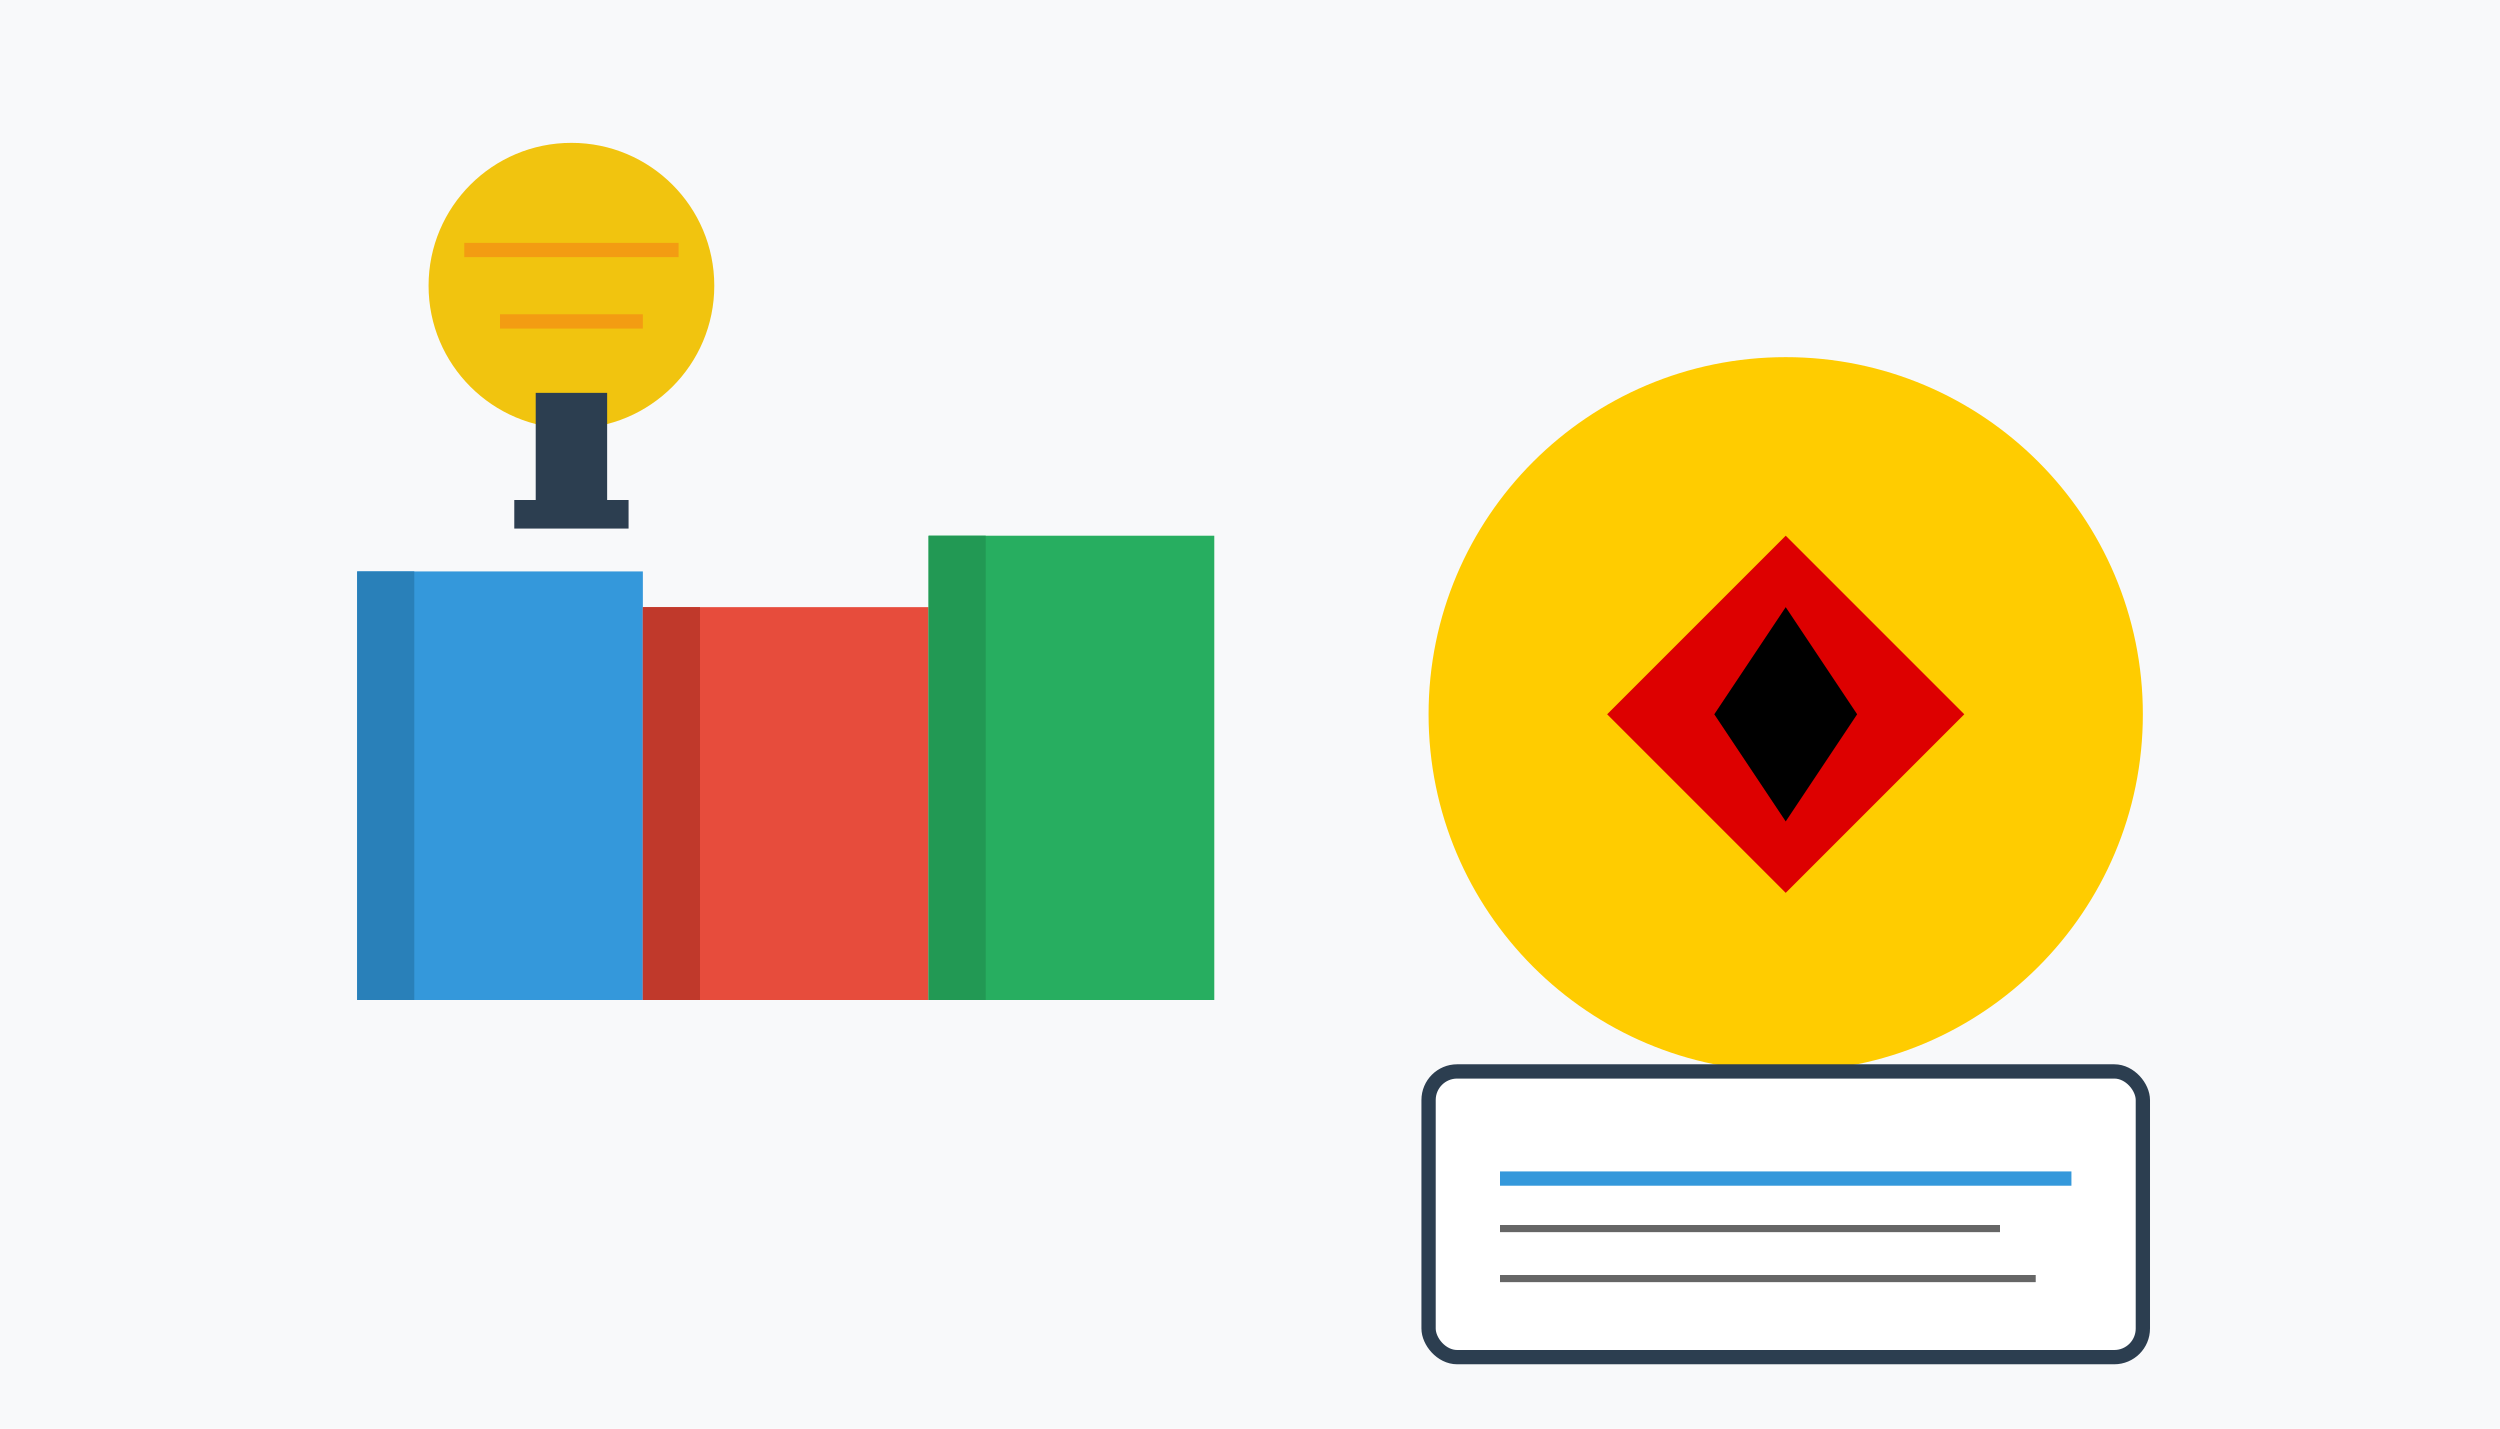 <svg width="350" height="200" viewBox="0 0 350 200" fill="none" xmlns="http://www.w3.org/2000/svg">
  <rect width="350" height="200" fill="#f8f9fa"/>
  
  <!-- Books representing knowledge -->
  <rect x="50" y="80" width="40" height="60" fill="#3498db"/>
  <rect x="90" y="85" width="40" height="55" fill="#e74c3c"/>
  <rect x="130" y="75" width="40" height="65" fill="#27ae60"/>
  
  <!-- Book spines -->
  <rect x="50" y="80" width="8" height="60" fill="#2980b9"/>
  <rect x="90" y="85" width="8" height="55" fill="#c0392b"/>
  <rect x="130" y="75" width="8" height="65" fill="#229954"/>
  
  <!-- German coat of arms style -->
  <circle cx="250" cy="100" r="50" fill="#ffcc00"/>
  <path d="M225 100L250 75L275 100L250 125Z" fill="#dd0000"/>
  <path d="M250 85L260 100L250 115L240 100Z" fill="#000000"/>
  
  <!-- Document -->
  <rect x="200" y="150" width="100" height="40" rx="4" fill="#ffffff" stroke="#2c3e50" stroke-width="2"/>
  <line x1="210" y1="165" x2="290" y2="165" stroke="#3498db" stroke-width="2"/>
  <line x1="210" y1="172" x2="280" y2="172" stroke="#666666" stroke-width="1"/>
  <line x1="210" y1="179" x2="285" y2="179" stroke="#666666" stroke-width="1"/>
  
  <!-- Light bulb for understanding -->
  <circle cx="80" cy="40" r="20" fill="#f1c40f"/>
  <rect x="75" y="55" width="10" height="15" fill="#2c3e50"/>
  <rect x="72" y="70" width="16" height="4" fill="#2c3e50"/>
  <path d="M65 35L95 35M70 45L90 45" stroke="#f39c12" stroke-width="2"/>
</svg>